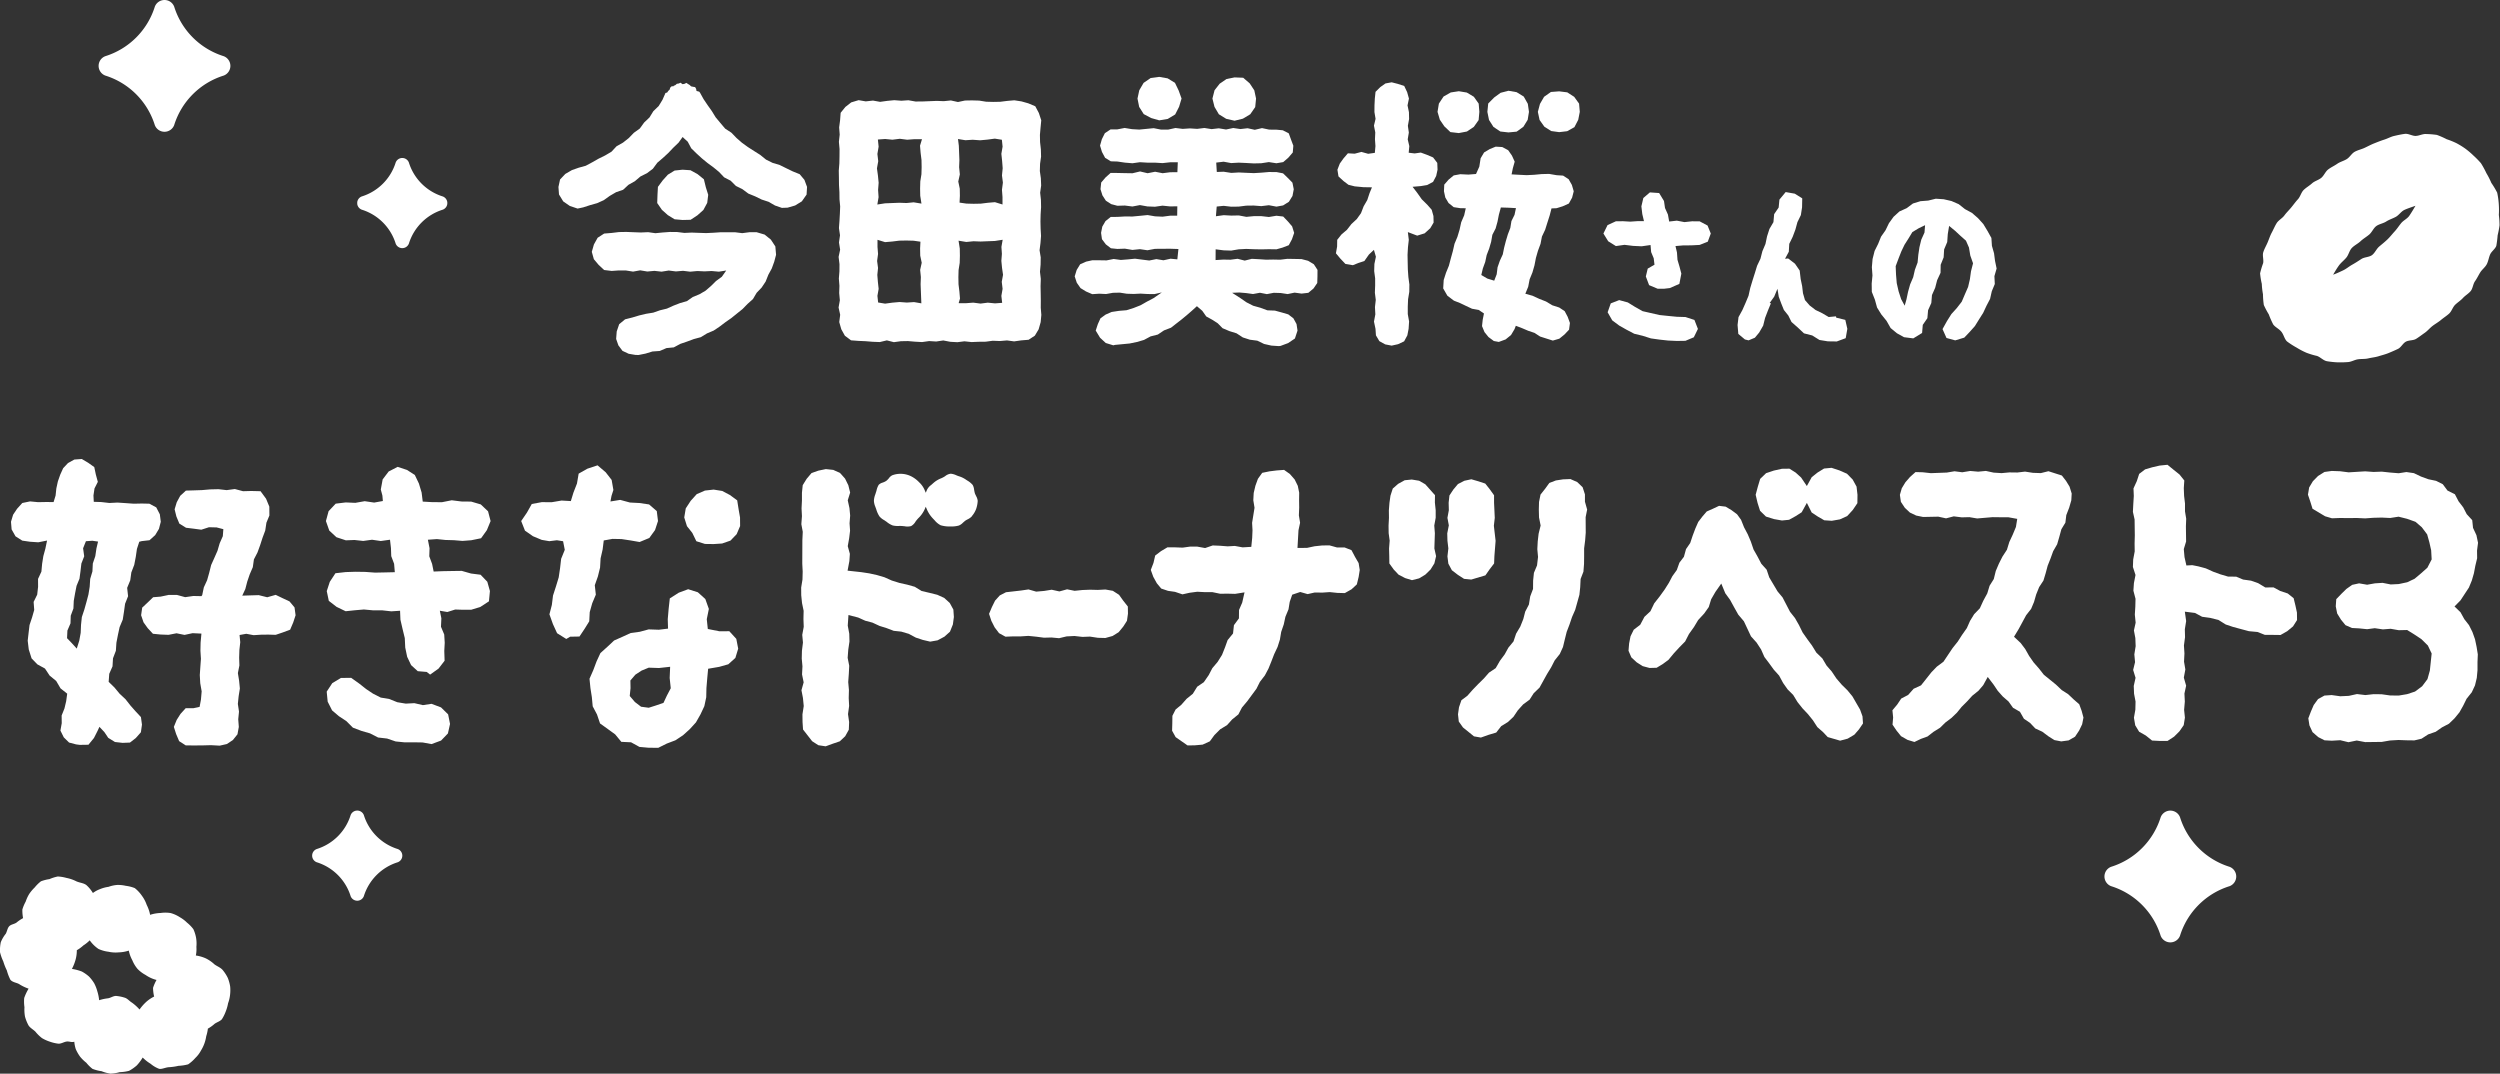 <svg xmlns="http://www.w3.org/2000/svg" xmlns:xlink="http://www.w3.org/1999/xlink" width="354" height="152.034" viewBox="0 0 354 152.034"><rect x="0" y="0" width="354" height="152.034" fill="#333333" stroke="none"/><defs><clipPath id="a"><rect width="18.66" height="18.66" fill="#fff"/></clipPath><clipPath id="c"><rect width="12.754" height="12.754" fill="#fff"/></clipPath><clipPath id="e"><rect width="32.624" height="27.922" fill="#fff"/></clipPath><clipPath id="f"><rect width="33.978" height="32.363" fill="#fff"/></clipPath><clipPath id="g"><rect width="354" height="98.894" fill="none"/></clipPath></defs><g transform="translate(-30 -3329.643)"><g transform="translate(43.964 3329.643)"><g transform="translate(0 0)" clip-path="url(#a)"><path d="M17.715,10.7A10.675,10.675,0,0,0,10.7,17.715a1.468,1.468,0,0,1-2.743,0A10.678,10.678,0,0,0,.944,10.7a1.468,1.468,0,0,1,0-2.743A10.678,10.678,0,0,0,7.959.945a1.468,1.468,0,0,1,2.743,0,10.675,10.675,0,0,0,7.013,7.013,1.468,1.468,0,0,1,0,2.743" transform="translate(0 0)" fill="#fff"/></g></g><g transform="translate(327.991 3444.425)"><g transform="translate(0 0)" clip-path="url(#a)"><path d="M17.715,10.7A10.675,10.675,0,0,0,10.7,17.715a1.468,1.468,0,0,1-2.743,0A10.678,10.678,0,0,0,.944,10.7a1.468,1.468,0,0,1,0-2.743A10.678,10.678,0,0,0,7.959.945a1.468,1.468,0,0,1,2.743,0,10.675,10.675,0,0,0,7.013,7.013,1.468,1.468,0,0,1,0,2.743" transform="translate(0 0)" fill="#fff"/></g></g><g transform="translate(74.208 3444.425)"><g transform="translate(0 0)" clip-path="url(#c)"><path d="M12.108,7.314a7.3,7.3,0,0,0-4.793,4.793,1,1,0,0,1-1.875,0A7.3,7.3,0,0,0,.645,7.314a1,1,0,0,1,0-1.875A7.3,7.3,0,0,0,5.44.646a1,1,0,0,1,1.875,0A7.3,7.3,0,0,0,12.108,5.44a1,1,0,0,1,0,1.875" transform="translate(0 0)" fill="#fff"/></g></g><g transform="translate(80.585 3352.02)"><g transform="translate(0 0)" clip-path="url(#c)"><path d="M12.108,7.314a7.3,7.3,0,0,0-4.793,4.793,1,1,0,0,1-1.875,0A7.3,7.3,0,0,0,.645,7.314a1,1,0,0,1,0-1.875A7.3,7.3,0,0,0,5.44.646a1,1,0,0,1,1.875,0A7.3,7.3,0,0,0,12.108,5.44a1,1,0,0,1,0,1.875" transform="translate(0 0)" fill="#fff"/></g></g><g transform="translate(30 3453.755)"><g transform="translate(0 0)" clip-path="url(#e)"><path d="M32.289,17.967a4.926,4.926,0,0,0,.283-1.17,5.41,5.41,0,0,0,.018-1.23,5.669,5.669,0,0,0-.332-1.2,5.589,5.589,0,0,0-.666-1.05c-.324-.43-.858-.591-1.235-.883a5.1,5.1,0,0,0-1.216-.84,5.332,5.332,0,0,0-1.408-.407,4.464,4.464,0,0,0,.077-1.221A4.925,4.925,0,0,0,27.768,8.7a5.1,5.1,0,0,0-.384-1.235,5.059,5.059,0,0,0-.9-.928,4.74,4.74,0,0,0-1-.759,4.707,4.707,0,0,0-1.315-.6,4.729,4.729,0,0,0-1.442-.009,5.277,5.277,0,0,0-1.47.261,5.251,5.251,0,0,0-.484-1.41,4.686,4.686,0,0,0-.668-1.276,4.939,4.939,0,0,0-1.021-1.1,5.034,5.034,0,0,0-1.267-.321A4.722,4.722,0,0,0,16.572,1.2a4.6,4.6,0,0,0-1.21.266,4.7,4.7,0,0,0-1.2.324,4,4,0,0,0-1.007.548,4.982,4.982,0,0,0-.9-1.1C11.877.92,11.286.9,10.808.683A5.306,5.306,0,0,0,9.4.2,5.49,5.49,0,0,0,8.187,0,5.637,5.637,0,0,0,7.01.371,5.733,5.733,0,0,0,5.8.68a5.37,5.37,0,0,0-.889.874,5.771,5.771,0,0,0-.772.917,5.2,5.2,0,0,0-.5,1.08,5.691,5.691,0,0,0-.471,1.121,5.9,5.9,0,0,0,.1,1.225,5.51,5.51,0,0,0-.934.631c-.3.217-.785.249-1.04.53s-.29.723-.482,1.055a4.633,4.633,0,0,0-.7,1.2,5.607,5.607,0,0,0-.112,1.4A6.728,6.728,0,0,0,.467,12.03a8.012,8.012,0,0,0,.5,1.267,6.914,6.914,0,0,0,.5,1.319c.316.387.892.405,1.258.631a6.2,6.2,0,0,0,1.324.637,6.915,6.915,0,0,0-.62,1.316,5.488,5.488,0,0,0,.035,1.308,5.693,5.693,0,0,0,.072,1.318,5.71,5.71,0,0,0,.493,1.242c.224.37.668.593.981.9a5.421,5.421,0,0,0,.943.923,5.508,5.508,0,0,0,1.11.5,5.537,5.537,0,0,0,1.19.281c.4.035.792-.25,1.187-.3s.7.158,1.081.022a4.551,4.551,0,0,0,.212,1.06,5.732,5.732,0,0,0,.616,1.07,5.568,5.568,0,0,0,.871.849,5.492,5.492,0,0,0,.869.862,5.493,5.493,0,0,0,1.293.336,5.437,5.437,0,0,0,1.264.347,5.418,5.418,0,0,0,1.295-.213,5.821,5.821,0,0,0,1.327-.184,5.812,5.812,0,0,0,1.1-.768,6.433,6.433,0,0,0,.837-1.118,5.778,5.778,0,0,0,1.12.885,4.106,4.106,0,0,0,1.21.714c.4.078.88-.2,1.391-.23a7.975,7.975,0,0,0,1.348-.193,6.526,6.526,0,0,0,1.364-.209,5.369,5.369,0,0,0,1.03-.914,4.028,4.028,0,0,0,.791-1.047,5.274,5.274,0,0,0,.743-2.026,5.369,5.369,0,0,0,.233-1.07,5.256,5.256,0,0,0,.951-.68c.318-.235.772-.349,1.037-.657a5.745,5.745,0,0,0,.544-1.1,5.837,5.837,0,0,0,.326-1.144m-18.255-.453a6.306,6.306,0,0,0-.258-1.258,5.56,5.56,0,0,0-.439-1.126,5.387,5.387,0,0,0-.746-.967,5.587,5.587,0,0,0-1-.7,6.627,6.627,0,0,0-1.41-.372,6.71,6.71,0,0,0,.528-1.347,5,5,0,0,0,.164-1.3,5.109,5.109,0,0,0,.929-.68,5.105,5.105,0,0,0,.9-.722,4.875,4.875,0,0,0,1.235,1.218,4.825,4.825,0,0,0,1.425.4,4.658,4.658,0,0,0,1.436.088,4.97,4.97,0,0,0,1.434-.25,4.93,4.93,0,0,0,.5,1.365,4.617,4.617,0,0,0,.737,1.224,4.58,4.58,0,0,0,1.138.858,4.781,4.781,0,0,0,1.554.709,5.942,5.942,0,0,0-.494,1.121A5.752,5.752,0,0,0,21.825,17a5.128,5.128,0,0,0-1.107.745,6.756,6.756,0,0,0-.96,1.089,6.465,6.465,0,0,0-1.066-.966c-.35-.21-.637-.58-1.01-.7a5.734,5.734,0,0,0-1.21-.252c-.4-.034-.8.281-1.193.335a6.35,6.35,0,0,0-1.244.27" transform="translate(0 -0.001)" fill="#fff"/></g></g><g transform="translate(350.022 3348.592)"><g transform="translate(0 0)" clip-path="url(#f)"><path d="M23.534.03c-.493-.045-1,.256-1.5.267S21.007-.058,20.5.008s-1,.176-1.492.288-.936.374-1.422.525c-.469.148-.936.336-1.407.523s-.9.419-1.361.636-.961.314-1.406.559-.7.768-1.131,1.037-.938.379-1.353.669-.879.493-1.28.8-.587.86-.976,1.187-.944.447-1.31.781-.837.593-1.189.942S5.7,8.9,5.364,9.264s-.63.778-.944,1.161-.688.735-.976,1.135-.826.667-1.088,1.084-.465.914-.7,1.35-.394.938-.587,1.393S.6,16.3.456,16.77s.08,1.056-.017,1.54a12.792,12.792,0,0,0-.434,1.441,11.176,11.176,0,0,0,.243,1.5,10.282,10.282,0,0,0,.166,1.467,10.884,10.884,0,0,0,.12,1.52,11.94,11.94,0,0,0,.707,1.336,12.359,12.359,0,0,0,.613,1.4C2.128,27.378,2.67,27.6,3,28c.35.411.445,1.05.821,1.4a11.433,11.433,0,0,0,1.342.864,10.976,10.976,0,0,0,1.391.731,10.557,10.557,0,0,0,1.492.452c.5.163.91.662,1.43.753a12.385,12.385,0,0,0,1.477.157,13.576,13.576,0,0,0,1.48-.036c.48-.022.942-.321,1.432-.394s.979-.013,1.462-.129.97-.153,1.441-.3.948-.26,1.406-.447.9-.379,1.35-.594.688-.783,1.12-1.022,1.043-.144,1.462-.407.8-.561,1.207-.843.716-.677,1.108-.978.824-.535,1.2-.852.806-.579,1.161-.908.5-.9.843-1.237.785-.606,1.108-.964.8-.617,1.1-.991.325-.991.606-1.383.486-.843.74-1.25.7-.727.921-1.151.288-.946.479-1.387.725-.776.877-1.23a14.855,14.855,0,0,0,.185-1.479,13.506,13.506,0,0,0,.271-1.434,12.246,12.246,0,0,0-.1-1.458A11.021,11.021,0,0,0,33.8,9.9a10.637,10.637,0,0,0-.224-1.574,11.508,11.508,0,0,0-.822-1.37,11.073,11.073,0,0,0-.708-1.391,12.369,12.369,0,0,0-.764-1.4,12.724,12.724,0,0,0-1.05-1.075,11.721,11.721,0,0,0-1.142-.974,11.221,11.221,0,0,0-1.275-.789A11.093,11.093,0,0,0,26.427.765,11.655,11.655,0,0,0,25.041.155,12.531,12.531,0,0,0,23.534.03m-6.66,15.933c-.4.336-.609.907-1.019,1.211s-1.075.271-1.5.548-.86.563-1.3.807-.849.6-1.31.815-.921.436-1.4.607c.258-.434.508-.865.811-1.288s.721-.727,1.056-1.127.426-.989.783-1.366.852-.6,1.232-.957.826-.607,1.224-.942.6-.9,1-1.2.991-.376,1.411-.65.931-.424,1.37-.669.753-.763,1.207-.976,1.1-.413,1.57-.587c-.252.432-.585,1-.88,1.424s-.822.637-1.148,1.037-.585.811-.935,1.189-.647.774-1.021,1.129-.759.662-1.153.993" transform="translate(0.001 0)" fill="#fff"/></g></g><g transform="translate(32 3347.973)"><path d="M215.907,35.042l-1.048.241-1.02.3-.836.637-.34,1.034-.467,1.02.044,1.075-.072,1.149-.055,1.1.239,1.077.03,2.265-.03,1.133.016,1.12-.214,1.147-.041,1.061.367,1.133-.225,1.162-.072,1.064.3,1.147-.028,1.119-.069,1.118.113,1.12V57.3l-.241,1.091.2,1.077.044,1.146-.186,1.162.1,1.106-.269,1.1.34,1.119-.255,1.146.044,1.106.211,1.1-.028,1.162-.2,1.133.183,1.075.552.907.949.54.88.708,1.089.057h1.1l.935-.609.765-.765.595-.864.17-1.062-.113-1.1.1-1.176-.055-1.133.241-1.119-.327-1.135.214-1.16-.186-1.1.058-1.176-.072-1.119.156-1.177-.028-1.118.186-1.163-.186-1.33,1.446.183,1,.54,1.133.156,1.191.3,1.02.637,1.061.354,2.224.595,1.218.113,1.048.411h1.119l1.092.014.948-.538.822-.681.567-.892-.013-1.061-.214-.992-.255-1.048-.834-.666-1.064-.354-.948-.51-1.162.014-1.02-.611-1.006-.353-1.12-.157-.977-.409-1.162-.014-1.062-.312-1.047-.382-1.034-.467-1.05-.283-.863-.171-.837.044L219.42,48l-.1-1.132.327-1.077-.028-2.14.042-1.075-.171-1.048V40.411l-.127-1.064-.043-1.1.072-1.091-.681-.85-.834-.667-.865-.707Z" transform="translate(87.906 12.552)" fill="#fff"/><path d="M231.949,35.695l-.907.567-.737.751-.524.878-.17,1.02.341,1.006.31.992,1.785,1.062.965.283,1.147-.042,1.188.014,1.176-.014,1.191.055,1.162-.084,1.188-.03,1.19.058,1.191-.184,1.2.3,1.19.425.892.765.765,1.02.312,1.119.255,1.133.071,1.289-.608,1.176-.892.793-.908.765-1.048.5-1.2.255-1.133.057-1.162-.227-1.077.069-1.133.2-.028-.014-1.089-.186-.979.214-.82.581-.71.694-.722.751-.071,1.02.2,1.006.54.878.637.779.919.4,1.02.055,1.12.115,1.089-.142,1.147.17,1.1-.085,1.147.2,1.19-.027,1.048.65.963.639.921.907.538,1.132-.255,2.41-.339,1.218-.752,1.006-1.006.751-1.119.368-1.19.2-1.218-.014-1.2-.17-1.147-.014-1.162.127-1.19-.143-1.147.256-1.218.057-1.218-.17-1.02.071-.907.5-.609.836-.4.921-.367.963.156,1.006.438.949.809.708.891.453,1.034.057,1.19-.071,1.162.283,1.176-.241,1.205.227,2.336-.028,1.162-.2,1.205-.071,1.118.042,1.133.014,1.02-.241.936-.609,1.061-.368.892-.623.993-.524.792-.765.694-.85.524-.935.482-.977.737-.921.455-.977.254-1.062.1-1.091V62.623l.044-1.1-.171-1.062-.225-1.077-.368-1.034-.483-.963-.664-.85-.54-.977-.849-.822.849-.865,1.191-1.812.409-.992.3-1.034.2-1.062.255-1.062-.013-1.091.14-1.1-.227-1.077-.482-1.034-.113-1.091-.779-.85-.5-.963-.652-.85-.524-1.006-1.048-.524-.664-.894-.951-.48-1.089-.227-1.048-.382-1.006-.482-1.064-.156-1.089.17-1.22-.1-1.176-.126-1.162.042-1.188-.085-2.339.142-1.217-.156-1.177-.042Z" transform="translate(95.194 12.806)" fill="#fff"/><path d="M173.633,39.45l-.864.382-.609.708-.595.778-.411.936-.368.976-.354,1.064-.595.864-.3,1.091-.637.836-.368,1.034L167.9,49l-.482.921-.637,1.006-.708.976-.737.936-.538,1.118-.85.795-.595,1.119-.921.708-.453.921-.2,1.02-.085,1.033.4.936.765.708.85.537.963.256,1.006-.028.864-.524.807-.595.737-.894.807-.877.822-.836.538-1.048.708-.992.595-.992.85-.921.652-.921.34-1.1.595-1.034.836-1.19.567,1.373.68.936.581,1.062.581,1.033.793.936,1.006,2.138.793.88.637.977.467,1.062.666.878.666.919.751.837.567,1.048.637.905.793.795.609,1,.694.878.765.809.722.892.623.963.836.737.637.68,1.756.51L192.728,72l.949-.567.652-.751.567-.836-.071-1.007-.34-.948-.5-.864-.581-1.006-.708-.865-.807-.792-.765-.892-.652-.977-.737-.85-.595-1.006-.85-.823-.609-.99-.666-.907-.666-.949-.524-1.062-.567-.992-.694-.878L183.506,52l-.708-.85-1.176-1.983-.368-1.092-.751-.834-.552-1.048-.552-.977-.382-1.119-.439-1.034-.524-.992-.425-1.062-.567-.779-.779-.582-.836-.5-.935-.113Z" transform="translate(66.904 14.263)" fill="#fff"/><path d="M188.822,39.049l-.014,1.19-.652.963-.793.864-1.034.467-1.147.2-1.062-.071-.907-.524-.878-.581-.68-1.36-.737,1.332-.864.552-.921.51-1.006.1-1.133-.2-1.133-.354-.836-.822-.354-1.119-.269-1.147.3-1.119.34-1.133.836-.807,1.1-.368,1.147-.255,1.062-.014.878.552.779.708.807,1.2.694-1.261.822-.652.921-.567,1.062-.1,1.119.368,1.062.467.807.822.552,1.006Z" transform="translate(72.198 12.681)" fill="#fff"/><path d="M200.212,35.653l-1.119-.1-1.119.183h-.028l-1.078-.14-1.089.183-2.266.085-1.147-.127-1.02-.027-.779.693-.652.751L189.4,38l-.269.933.142.993.565.85.71.666.892.424.977.2,2.153-.043,1.1.239,1.091-.283,1.132.142,1.078-.028,1.1.184,2.181-.184,1.133.014h1.1l1.262.228-.184,1.147-.453,1.091-.483,1.034-.339,1.1-.637.979-.5.992-.441,1.034-.283,1.147-.594.948-.326,1.078-.567,1.048L200.453,55l-.807.837-.581.948-.453,1.02-.68.965-.609.948-.724.907-1.3,1.942-.935.694-.765.792-1.473,1.857-1.048.482-.779.878-.977.509-.581.864-.667.795.1,1.02-.085,1.02.567.836.637.792.919.524.979.3.921-.441.933-.339.837-.652.933-.581.752-.738.878-.664.765-.738.664-.82.779-.779.724-.795.878-.707.678-.793.637-1.162.823,1.077L203,66.7l.708.793.806.7.637.892.979.565.027.044.54.949.863.581.752.793.977.452.892.666.834.526.965.184,1.047-.142.907-.524.582-.878.425-.88.184-.948-.255-.95-.34-.933-.765-.666-.807-.765-.908-.582-.82-.778-1.714-1.39-.708-.905-.724-.823-.652-.935-.551-.976-.652-.864-.936-.878.667-1.106,1.048-1.939.708-.907.411-.979.3-1.047L208.851,52l.611-.936.312-1.034.283-1.061.411-1.034.368-1.02.565-.979.3-1.034.3-1.1.567-.935.127-1.061.411-1.064.3-1.034.055-.962-.3-.965-.5-.82-.594-.765-1.9-.609-1.078.268-1.133-.041-1.1-.171-1.091.127-1.135-.014-1.089.1-1.133-.071-1.1-.239Z" transform="translate(77.892 12.806)" fill="#fff"/><path d="M81.437,35.582l-.977.34-.694.822-.554.892L79.1,38.713v1.1l-.055,1.119.055,1.1-.084,1.133.2,1.077-.055,1.162-.014,3.359.057,1.1-.028,1.133-.186,1.147L79,53.232l.112,1.1.228,1.1L79.313,56.6l.041,1.1-.211,1.135.1,1.089L79.1,61.094l-.027,1.1.1,1.1-.058,1.147.228,1.119-.312,1.119.211,1.091.113,1.147L79.171,70.1l.014,1.091.069,1.048,1.29,1.657.877.567,1.035.156,1.006-.367,1-.341.765-.722.51-.921.044-1.077-.157-1.119v-.027l.157-1.147-.058-1.106.03-1.147-.1-1.119.084-1.176.058-1.133L85.574,62.1v-.028l.085-1.133.17-1.162-.028-1.1-.214-1.147.1-1.5,1.374.354,1.006.453,1.02.269,1.006.467,1,.312,1.006.382,1.064.113,1.062.312,1.006.538.992.326,1.034.241,1.048-.184.977-.523.779-.7.411-1.02.142-1.062-.072-1.048-.51-.935-.793-.721-.976-.441-1.078-.269-1.147-.269-.962-.595-1.064-.3-1.089-.241-1.092-.34-1.047-.467-1.062-.312-1.1-.241-1.12-.17-1.939-.212.255-1.36.069-1.02-.3-1.091.2-1.119.127-1.062-.072-1.048.086-1.1-.1-1.062-.242-1.1.341-1.091-.255-1.034-.467-.949-.708-.793-.963-.439-1.048-.113Z" transform="translate(32.455 12.729)" fill="#fff"/><path d="M117.442,50.828l-.142,1.006-.524.822-.652.793-.864.538-1.02.283-1.048-.028-1.133-.17L111,54.114l-1.133-.127-1.119.057-1.062.255-1.077-.1-1.062.028-1.091-.142-1.119-.113-1.091.071h-1.091l-1.062.042-.907-.5-.623-.822-.467-.921-.326-.992.4-.949.453-.921.666-.737.878-.453,2.125-.241,1.062-.156,1.091.312,1.133-.1,1.062-.17,1.091.241,1.091-.3,1.062.212h.014l1.1-.113,1.077-.042,1.1.028,1.077-.057,1.048.184.878.567.609.85.637.807Z" transform="translate(40.278 17.74)" fill="#fff"/><path d="M131.77,35.521l-1.02.127-1.034.212-.609.85-.354.977-.241,1.02-.057,1.034.17,1.048v.042l-.341,2.111.058,1.048-.044,1.077-.127,1.275-1.231.071-1.1-.2-1.02.057-1.092-.085-1.018-.042-1.077.368-1.106-.2h-1.047l-1.034.142-1.12-.042h-1.033l-.907.538-.822.623-.241,1.034-.382,1.006.353.977.5.907.623.751.965.326.992.142,1.048.354,1.02-.227,1.075-.142,1.106.057h1.048l1.1.227,1.034-.014,1.075.028,1.333-.212-.327,1.445-.452,1.048-.014,1.19-.708.963-.127,1.176-.765.935-.37,1.033-.424,1.064-.623.992-.751.892-.51.977-.694,1.006-.936.637-.623,1.006-.877.708-.751.85-.809.666-.452.892-.014,1.034-.03,1.077.5.907,1.686,1.176,1.021-.014,1.118-.1,1.02-.467.652-.892.809-.807.976-.595.724-.807.878-.708.51-.977.737-.878,1.317-1.785.482-.963.707-.921.51-.963.412-1.02.4-1.034.48-1.02.327-1.034.183-1.091.368-1.077L133,56.245l.441-1.062.17-1.048.354-1.02,1.133-.382,1.048.3,1.006-.227,1.089.014,1.035-.071,1.091.113,1.047.028.95-.538.751-.694.255-1.048.156-.992-.156-.977-.51-.878-.5-.949-.965-.382h-1.075l-1.078-.3-1.047.014-1.062.113-1.064.227-1.358.014.142-2.507.227-1.062-.171-1.048.044-1.1-.014-1.062.014-1.048-.2-.977-.439-.892-.681-.779-.82-.581Z" transform="translate(47.013 12.763)" fill="#fff"/><path d="M162.721,41.761l.014,2.2-.085,1.1-.142,1.119V47.3l-.014,1.091-.085,1.091-.4,1.034-.057,1.162-.113,1.077-.595,2.125-.453,1.034-.354,1.048-.4,1.048-.269,1.077-.255,1.062-.453.992-.722.907-.5.977-.581.949L156.191,65.9l-.822.793-.581.907-.921.68-.751.836-.609.907-.779.737-.963.595-.708.907-1.091.326-1.077.382-.977-.17-1.558-1.261-.595-.836-.113-1.02.142-1.006.34-.992.85-.637.751-.85.779-.807.807-.793.722-.822.949-.637.595-1.034.68-.921.524-.949.722-.878.368-1.1.595-1.006.425-1.062.269-1.048.524-1.006.184-1.147.4-1.062.014-1.19.113-1.091.439-1.048.142-1.2-.1-1.1.057-1.1.127-1.1.283-1.147-.227-1.147-.028-1.1.028-1.091.212-1.048.652-.822.595-.822.921-.354,1.02-.156,1.048-.042.963.425.765.737.326,1.006v1.034l.312,1.119Z" transform="translate(59.805 13.138)" fill="#fff"/><path d="M144.435,47.257l-.241,1.02-.538.864-.737.722-.892.538-1.006.255-.977-.3-.921-.482-.694-.737-.609-.85-.014-1.034-.028-1.077.085-1.119L137.72,44l-.014-1.077.057-1.091-.014-1.062.085-1.077.142-1.006.326-1.006.765-.666.921-.51,1.006-.1,1.034.17.878.5,1.374,1.544-.014,1.048.113,1.091v1.062l-.2,1.1.085,1.091-.071,2.153Z" transform="translate(56.914 13.167)" fill="#fff"/><path d="M150.418,45.1l-.17,2.167-.042,1.034-.637.836-.595.85-2,.595-1.02-.1-.878-.567-.85-.652-.5-.935L143.6,47.3l.128-1.133-.128-1.077-.028-1.048.212-1.077.014-.042-.2-1.077.2-1.091-.028-1.048.113-1.034.552-.836.652-.779.907-.467.992-.212.977.283.992.326.637.807.609.85v1.048l.1,2.153-.128,1.119Z" transform="translate(59.359 13.154)" fill="#fff"/><g transform="translate(-2 -9)"><g clip-path="url(#g)"><path d="M100.955,39.665a4.124,4.124,0,0,1-.227,1.162,3.317,3.317,0,0,1-.567.963l-.028.057a1.874,1.874,0,0,1-.552.411,3.6,3.6,0,0,0-.4.227l-.312.269a1.667,1.667,0,0,1-.595.411,3.944,3.944,0,0,1-1.176.127,4.343,4.343,0,0,1-1.388-.17,2.782,2.782,0,0,1-.85-.694c-.071-.085-.156-.156-.227-.241a4.382,4.382,0,0,1-.864-1.289l-.17-.4-.17.4a4.053,4.053,0,0,1-.907,1.247,5.708,5.708,0,0,0-.368.453,1.686,1.686,0,0,1-.623.637,1.98,1.98,0,0,1-.921.028c-.184-.014-.368-.042-.552-.042h-.227a3.186,3.186,0,0,1-.907-.071,3.064,3.064,0,0,1-.892-.538l-.071-.042c-.1-.071-.2-.142-.3-.2a2.23,2.23,0,0,1-.623-.51,3.786,3.786,0,0,1-.467-1.062c-.043-.085-.071-.184-.113-.3a2.484,2.484,0,0,1-.2-.836,2.871,2.871,0,0,1,.212-.949l.057-.2a2.646,2.646,0,0,0,.1-.312,2.6,2.6,0,0,1,.312-.807,1.288,1.288,0,0,1,.552-.312,2.393,2.393,0,0,0,.51-.241,2.44,2.44,0,0,0,.382-.382,1.249,1.249,0,0,1,.5-.425,3.384,3.384,0,0,1,2.621.142,4.077,4.077,0,0,1,1.162.864,3.186,3.186,0,0,1,.765,1.077l.17.4.17-.4a1.79,1.79,0,0,1,.552-.666c.113-.085.212-.184.326-.283a3.663,3.663,0,0,1,1.162-.708,3.743,3.743,0,0,0,.524-.283,1.515,1.515,0,0,1,.807-.354,2.3,2.3,0,0,1,.765.212,3.927,3.927,0,0,0,.368.142,3.519,3.519,0,0,1,1.034.5c.085.057.17.113.269.17a2.927,2.927,0,0,1,.666.567,1.756,1.756,0,0,1,.2.666c.028.156.057.326.1.482s.127.283.184.425a1.677,1.677,0,0,1,.227.68" transform="translate(37.488 21.925)" fill="#fff"/><path d="M71.463,45.124l1.2-.079,1.18-.409.878-.911.49-1.149L75.2,41.358,75,40.208l-.2-1.272-1.028-.755-1.086-.575-1.22-.194-1.235.137-1.163.509L68.214,39l-.7,1.074L67.3,41.358l.384,1.23.761.962.569,1.173,1.225.385Z" transform="translate(29.589 22.585)" fill="#fff"/><path d="M13.831,65.908l.084-1.142.462-1.052.067-1.139.408-1.071.076-1.136.215-1.106.237-1.1.446-1.065L16,55.976l.154-1.123.426-1.071L16.449,52.6l.438-1.064.154-1.123.412-1.074.217-1.118.163-1.132.333-1.021.365-.091,1.082-.122.807-.725.533-.887.258-1-.133-1.055-.509-.984-.979-.521-1.06-.024-1.149.024L16.236,40.6l-1.152-.078-1.153.058-1.157-.132-1.051-.033-.044-.9.147-.993.472-.931-.285-1.051L11.793,35.5l-.861-.613-.907-.537-1.058.081-.9.5-.681.727-.412.911-.337.963-.214.987-.108,1.011-.283.921-1.074-.008-1.126.021L2.7,40.356l-1.1.227L.863,41.4.3,42.241l-.3,1,.089,1.084.554.979.956.606,1.1.159,1.169.078L5.107,45.9l-.238,1.146-.29,1.065L4.407,49.2l-.1,1.1-.477,1.031.006,1.129-.125,1.1-.506,1.027.084,1.139L2.982,56.8l-.356,1.062-.132,1.108-.126,1.109.149,1.241.4,1.265.819.846,1.078.594.663,1,.922.755.616,1.051.945.752-.144,1.061-.244,1.03-.4,1,.014,1.085L7,72.807l.475.96.747.735.992.261.52.068,1.234-.018.781-.955.524-1.035.249-.544.7.742.548.816.95.589,1.081.122,1.043-.041.829-.642.72-.817.153-1.081L18.4,70.895l-.73-.781-.749-.848-.707-.9-.834-.778-.73-.882ZM7.938,59.725l.052-1.085.435-1.01.037-1.089.38-1.023.048-1.086.186-1.062.208-1.057L9.7,51.3l.142-1.067.125-1.077.4-1.026-.157-1.135.4-1,.907-.067.812.116-.229.97L11.94,48.1l-.354,1.051-.055,1.119-.316,1.062-.072,1.113-.177,1.095-.283,1.071-.3,1.067-.35,1.054-.118,1.109L9.87,58.969l-.2,1.1L9.314,61.2l-.7-.772Z" transform="translate(1.556 21.312)" fill="#fff"/><path d="M32.062,52.339l-1.2.341-1.2-.3-1.2.035-1.133.037.432-.932.275-1.06.353-1.034.436-1.009.154-1.1.507-.982.374-1.026L30.2,44.26l.384-1.03.167-1.108.422-1.02-.01-1.255L30.7,38.726l-.778-1.062L28.6,37.632l-1.162.031-1.159-.309-1.159.156-1.163-.132-1.166.028-1.17.1-1.169.04-1.1.031-.809.741-.492.912-.3.993.249,1.014.421,1.016.946.585,1.084.132,1.082.144,1.084-.35,1.086.028.949.246-.076.993-.446,1.014L23.821,46.1l-.445,1.011-.452,1.007L22.653,49.2l-.3,1.067-.465,1.014-.229,1.095-.109.147L20.4,52.5l-1.156.166-1.156-.314-1.16-.006-1.16.244-1.057.086-.761.734-.789.738-.154,1.079.34,1,.592.824.742.8,1.086.106L16.892,58l1.13-.22,1.133.231,1.136-.245,1.256.059L21.431,59.1l-.025,1.152.072,1.15-.084,1.15-.078,1.147.065,1.154.2,1.154-.1,1.159L21.291,68.2l-.877.19-1.095,0-.738.812-.538.851-.4.982.323,1.013.426,1.006.932.6,1.085.01,1.242-.006,1.245-.034,1.245.068,1.006-.229L26,72.9l.654-.816.188-1.04-.081-1.085.106-1.091-.161-1.088.112-1.089.173-1.091-.106-1.091-.174-1.089.214-1.088-.035-1.092.034-1.095.122-1.1-.1-1.021.952-.171,1.038.194,1.04-.065,1.043-.014L32.062,58l1.009-.34,1.038-.388.435-1.018.337-1.027-.149-1.106-.711-.853-.962-.45Z" transform="translate(6.974 22.562)" fill="#fff"/><path d="M52.059,45.531l1.391-.283.823-1.149.527-1.283-.361-1.383-1.03-.975-1.361-.4-1.367-.014L49.3,39.87l-1.378.272-1.385-.008-1.347-.076-.157-1.279-.381-1.271-.581-1.217-1.108-.715-1.323-.438-1.275.656-.85,1.12-.263,1.429.227.863.065.769-1.231.221L36.976,40l-1.334.235-1.357-.059-1.417.173-1.006,1.062-.38,1.4.473,1.347,1.011.943,1.339.442,1.221-.048,1.234.135,1.251-.171,1.239.181,1.306-.183.136,1.19.04,1.136.405,1.081.1,1.191-1.419.033-1.38.027-1.38-.1-1.391-.021-1.385.044-1.453.164-.8,1.221L31.6,52.731l.29,1.381L33,54.971l1.273.612,1.3-.137,1.288-.11,1.292.119,1.292,0,1.292.142,1.244-.081.052,1.273.3,1.3.316,1.3.064,1.341.272,1.307.557,1.174.942.861,1.273.108.479.378,1.2-.858.851-1.106-.045-1.384.062-1.162-.071-1.167-.459-1.1.054-1.194-.218-1.075,1.06.183,1.119-.353,1.132.035h1.126l1.3-.4,1.218-.795.139-1.458-.37-1.315-.955-.994-1.35-.171-1.313-.374-1.34.018-1.34.024-1.3.052-.218-1.078-.4-1.077.037-1.15-.235-1.2,1.282-.091,1.208.125,1.208.034,1.2.1Z" transform="translate(14.669 21.638)" fill="#fff"/><path d="M67.765,45.844l1.378-.571.812-1.123.418-1.276L70.2,41.466l-1.091-.943-1.366-.2L66.4,40.253l-1.378-.374-1.384.225.149-.789.268-.839-.245-1.421-.847-1.089-1.15-.98-1.439.477-1.237.7-.239,1.4-.5,1.285-.367,1.2-1.312-.075-1.4.237-1.4-.011L52.5,40.46l-.686,1.218L51,42.875l.537,1.363,1.129.785,1.238.518,1.079.186,1.072-.132.878.139.239,1.218-.513,1.268-.153,1.326-.193,1.31-.388,1.275-.418,1.293-.166,1.336L55,56.082l.493,1.38.591,1.295,1.3.814.558-.32,1.31-.023.735-1.1.652-1.055.067-1.3.354-1.258.51-1.217-.147-1.336.436-1.234.312-1.262.074-1.3.29-1.272.157-1.271,1.241-.221,1.271.025,1.262.19Z" transform="translate(22.8 21.575)" fill="#fff"/><path d="M46.406,59.907l-1.225.186-1.2-.279-1.228.065-1.2-.2-1.137-.455-1.2-.2-1.085-.551-1-.666-.946-.751-1.164-.829-1.449.018-1.224.738-.786,1.2L31.7,59.6l.626,1.239.966.822,1.061.7.918.921,1.205.456,1.221.353,1.14.586,1.275.146,1.215.414,1.269.126,1.276-.006,1.268.021,1.268.231,1.349-.5.969-1.006.3-1.344L48.756,61.4l-1.006-.987Z" transform="translate(14.699 30.424)" fill="#fff"/><path d="M76.2,53.321,74.58,53l-.146-1.385.295-1.452-.5-1.405-1.06-.956L71.8,47.37l-1.333.493L69.2,48.67l-.166,1.493-.125,1.455.041,1.33-1.3.159-1.446-.05-1.254.339-1.275.169-1.173.537-1.19.528-.95.89-.987.888-.554,1.2-.456,1.218-.537,1.221.133,1.327.2,1.279.12,1.3.609,1.153.432,1.273,1.091.783,1.05.763.873,1.057,1.38.065L64.9,69.7l1.32.118,1.35.007,1.208-.6,1.215-.462,1.077-.713.96-.868.87-.956.639-1.125.55-1.17.269-1.262.028-1.292.118-1.426.123-1.319,1.57-.269L77.483,58l1-.9.4-1.312L78.616,54.4l-.989-1.081Zm-6.866,8.07-.548,1.044-.48,1.027-1.067.367-1.023.324-1.085-.143-.875-.669-.73-.851.113-1.115-.02-1.082.7-.82.881-.579,1.014-.416,1.448.05,1.585-.174-.067,1.587Z" transform="translate(25.645 26.733)" fill="#fff"/><path d="M71.82,12.836l-.337-1.072-.275-1.126-.9-.734-1-.551L68.18,9.279l-1.118.12-.955.584-.735.816-.671.908-.062,1.132L64.6,14l.662.959.836.748.959.592,1.126.1,1.147-.028.96-.632.846-.755.545-1.009Z" transform="translate(28.462 5.421)" fill="#fff"/><path d="M115.691,6.155l1.2-.2,1.055-.635L118.5,4.23l.348-1.163-.411-1.137L117.915.841,116.874.208,115.691,0l-1.207.156-1.01.694L112.86,1.9l-.251,1.171.238,1.179.646,1.021,1.055.558Z" transform="translate(48.46 1.556)" fill="#fff"/><path d="M123.234,6.185l1.181-.289,1.043-.626.7-1.013.119-1.213-.246-1.159L125.381.9l-.925-.8L123.234.053l-1.143.231-.96.656-.73.932-.3,1.173.293,1.179.618,1.048,1.038.643Z" transform="translate(51.579 1.578)" fill="#fff"/><path d="M148.523,4.356l-.094-1.166-.683-.969-1-.6-1.13-.188-1.139.173-1.026.582-.66,1L142.6,4.356l.327,1.111.635.936.86.817,1.187.139,1.153-.22.977-.653.681-.966Z" transform="translate(60.954 2.154)" fill="#fff"/><path d="M150.568,7.288l1.16-.109.953-.687.61-.986.183-1.128-.161-1.139-.579-1.028-1.01-.622-1.154-.2-1.122.292-.912.671-.833.843-.119,1.187.232,1.14.628.984.975.652Z" transform="translate(63.028 2.133)" fill="#fff"/><path d="M155.646,7.223l1.136-.132,1.027-.574.541-1.044.218-1.12-.1-1.169-.69-.96-.983-.635-1.146-.143-1.166.089-.969.683-.584,1.009-.3,1.126.246,1.147.674.949.97.619Z" transform="translate(65.129 2.158)" fill="#fff"/><path d="M81.4,15.541H80.378l-1.016.133-1.017-.127-1.02,0-1.024,0-1.027.069-1.024.048-1.023-.033L72.2,15.593l-1.028.047-1.026-.126-1.027-.01-1.03.076-1.028.1-1.027-.146-1.026.045-1.031-.037L62.948,15.5l-1.035.018-1.035.125-1.072.088-.921.594-.527.949-.3,1.044.292,1.045.674.8.782.73,1.068.13,1.009-.071,1.011.006,1.007.161,1.007-.181,1.009.167,1.013-.092,1.01.113,1.011-.161,1.013.127,1.013-.086,1.011.122L73,21.037l1.016.048,1.016-.05,1.02.093,1.041-.166-.62.885-.82.6-.715.707-.766.664-.874.51-.939.387-.833.585-.976.278-.935.363-.921.416-.98.239-.956.333-1,.161-.986.234-.979.293-1.023.258-.836.693-.347,1.024-.082,1.061.317.908.582.779.875.412.935.16.448.018,1-.2.98-.3,1.037-.074.953-.408,1.038-.1.916-.494.963-.329.955-.354.994-.268.875-.535.943-.4.851-.571.816-.618.834-.582.792-.639.792-.637.71-.728.764-.684.523-.888.71-.744.565-.848.381-.96.49-.9.346-.955.259-.975-.1-1.181-.637-.97-.89-.715Z" transform="translate(25.74 8.011)" fill="#fff"/><path d="M159.226,15.689l.88-.276.856-.387.458-.826.232-.909-.263-.9-.458-.807-.786-.511-.918-.058-1.06-.183-1.058.025-1.064.1-1.065.051-1.068-.052-1.06-.058.183-.888.258-.911-.392-.863-.533-.762-.831-.445-.934-.057-.846.347-.8.476-.489.823L148.283,9.8l-.465,1.043-1.088.086-1.139-.055-.929.171-.722.591-.62.711-.045.941.19.882.462.783.731.589.935.143.771.011-.225,1-.421.983-.229,1.044-.307,1.02-.411.986-.238,1.038-.285,1.028-.272,1.035-.409,1-.327,1.021-.072,1.2.592,1.028.925.7.868.34.847.405.851.4.948.171.741.5-.174.863-.1.924.35.85.567.7.755.561.705.13.967-.357.761-.619.5-.84.181-.472.887.339.863.368.89.3.8.517.9.288.9.285.921-.268.72-.584.656-.69.125-.95-.319-.87-.426-.806-.772-.514-.979-.316-.894-.537-.962-.378-.941-.435L154.8,27.8l.405-.993.2-1.041.4-.979.29-1.009.2-1.041.29-1.013.365-.987.2-1.035.456-.966.317-1.009.323-1.01.258-1ZM150.392,25.95l-.975-.3-.854-.5.217-.918.339-.933.207-.977.357-.929.276-.952.171-.984.463-.9.266-.96.194-.987.28-1.024,1.1.033,1.037.058-.2.949-.439.885-.157.97-.35.915-.28.933-.245.945-.194.958-.415.9-.323.926-.123.989Z" transform="translate(61.188 4.463)" fill="#fff"/><path d="M172.811,15.646l-1.079-.006-1.075.115-1.077-.205-1.084.125-.177-.992-.414-.926-.144-.989-.686-1.129-1.309-.092-.929.793-.276,1.184.129,1.095.238,1-.932,0-1.013.069-1.007-.059-1.023.007-1.183.54-.586,1.193.68,1.1,1.088.677,1.22-.174,1.214.15,1.217.057L165.857,19l.084,1,.365.875.109.912-.958.554-.266,1.112.46,1.227,1.222.514.871,0,.848-.1,1.347-.591.28-1.452-.258-.977-.29-.983-.072-1.034-.211-.911,1.082-.092,1.17-.008,1.167-.061,1.154-.458.426-1.156-.455-1.129Z" transform="translate(67.86 6.365)" fill="#fff"/><path d="M170.625,24.712l-1.224-.037-1.221-.119-1.224-.127-1.2-.273-1.2-.273-1.065-.6-1.03-.637-1.222-.331-1.194.465-.442,1.261.652,1.142.977.73,1.06.6,1.082.567,1.19.288,1.17.37,1.215.17,1.215.133,1.228.057,1.228-.018,1.188-.5.579-1.184-.494-1.272Z" transform="translate(68.037 10.85)" fill="#fff"/><path d="M87.905,13.14l-.934-.453-.924-.456-1-.3-.929-.463-.813-.66-.874-.552L81.562,9.7l-.841-.606-.782-.684-.722-.747-.884-.579-.674-.795-.666-.8L76.446,4.6l-.6-.846-.577-.858-.5-.907-.115-.142-.375-.095-.054-.293-.144-.252-.326-.054-.178-.041L73.512,1.1,73.3.9,73.073.765,72.844.608l-.3.147-.261.034L72.026.582,71.747.7,71.5.733,71.29.917l-.254.11L71,1.1l-.222-.024-.221.2-.089.295-.188.167-.16.237-.235.058-.419.959-.543.891-.758.732-.547.888-.754.717-.613.847-.85.613-.721.747-.814.642-.911.514-.722.773-.894.527-.932.46-.9.511-.916.49-1,.276-.963.34L55.7,13.5l-.745.786-.228,1.058.078,1.064.6.982.931.642,1.1.373.795-.169.977-.316,1-.282.942-.425.85-.609.887-.518.989-.339.771-.71.9-.506.788-.67.939-.472.827-.626.625-.85.785-.67.759-.7.711-.748.752-.721.574-.8.727.662.5.938.741.724.765.7.8.656.833.612.795.652.72.761.926.48.744.741.928.463.834.62.962.392.926.452.983.322.9.52.973.337.816-.031,1.065-.31.949-.585.669-.955.067-1.084-.37-1-.676-.806Z" transform="translate(24.349 1.799)" fill="#fff"/><path d="M108.618,2.5l-1-.154-1,.085-1,.125-1,.018-.993-.027-.994-.159-1-.028-1,.018-1,.211-1-.221-1,.1-1-.037-1.006.04-1,.04-1,.008-1.007-.178-1,.067-1-.076-1,.095-1.007.14-1.009-.181L86.576,2.5l-1.011-.173-1.047.316-.83.649-.666.824L82.942,5.17l-.133,1.018.078,1.017-.113,1.017.092,1.018-.006,1.018-.02,1.021L82.758,12.3l.018,1.018.011,1.02.061,1.011.011,1.013.095,1.016L82.913,18.4l-.057,1.023-.074,1.018.149,1.018-.144,1.018.161,1.024-.215,1.021.125,1.021-.008,1.026-.082,1.024.082,1.021-.034,1.021.093,1.027-.181,1.027.228,1.031-.132,1.03.288,1.017.514.924.868.645,1.071.079,1,.044,1,.082,1,.038,1-.238.993.255.994-.137,1-.018,1,.085,1,.055,1-.14,1,.061,1-.149,1,.191,1,.055,1-.126,1.006.109,1-.042,1-.011,1-.133,1.007.038,1.01-.085,1.011.136,1.011-.143,1.037-.086.885-.582.538-.9.288-1.02.093-1.017-.082-1.017.008-1.017-.016-1.018-.02-1.02.034-1.02-.116-1.02.089-1.018.016-1.018-.163-1.011.129-1.013.079-1.016-.058-1.018-.024-1.023.023-1.018.065-1.018-.021-1.018-.111-1.024.143-1.021-.043-1.023-.143-1.024.031-1.024.143-1.023-.028-1.02-.115-1.027-.02-1.027.089-1.031.1-1.031-.339-1.033-.506-.956-.992-.418ZM105.94,17.1l-1.071-.329-1,.085-1.011.125L101.842,17l-1.016-.027-.967-.139.047-.965-.017-1.011-.211-1.01.221-1.009-.1-1.014.037-1.016-.04-1.017-.04-1.018-.119-.946L100.688,8l1.035-.067,1.041.076,1.043-.095,1.045-.14,1,.161.1.97-.173,1.021.108,1.02.079,1.018-.1,1.017.13,1.021-.133,1.024.078,1.026Zm-11.4-9.25-.28.924.085,1.013.125,1.01.018,1.011-.027,1.007L94.3,13.827l-.028,1.016.018,1.018.173,1.112-1.1-.181-1.011.1-1.011-.037-1.016.04-1.016.04-1.092.169.176-1.041-.068-1.021.078-1.018-.1-1.018-.14-1.017.181-1.023-.118-1.024.173-1.027L88.294,7.9l1.027-.074,1.035.1,1.041-.13,1.043.133,1.044-.078Zm-6.3,14.25,1.069.33,1.006-.085,1.011-.125,1.011-.018,1.016.027.967.139-.048.965.018,1.011.211,1.01-.221,1.007.1,1.014-.037,1.016.04,1.017.04,1.018.027.67-1.035-.177-1.021.067-1.027-.076L90.345,31l-1.03.14-.986-.163-.1-.938.173-.99-.108-.989-.079-.987.1-.987-.13-.99.133-.993-.078-1ZM99.73,31.072l.191-.647-.086-1.013-.123-1.01-.018-1.01.027-1.009.159-1.014.027-1.014-.017-1.018-.173-1.112,1.1.181,1.011-.1,1.011.037,1.016-.04,1.014-.04,1.094-.17-.176,1.011.067.99-.076.989.095.987.142.986-.181.992.118.993-.173,1,.112.984-1.013.075-1.021-.1-1.027.13-1.027-.133-1.031.078Z" transform="translate(36.014 2.526)" fill="#fff"/><path d="M146.835,12.92l-.038-.966-.591-.773-.867-.37-.873-.32-.873.123-.844-.1.088-.935-.227-.96.16-.959-.137-.958.173-.963-.021-.963-.2-.967.2-.967-.255-.908-.412-.871-.919-.3-.86-.221-.884.164-.73.518-.671.667-.1.946-.048.962-.007.96.16.959-.229.958.188.963-.044.965.067.966-.084.963-.948.133-.953-.265-.955.251-.96-.055-.629.731-.514.718-.34.871.15.95.7.647.712.54.884.221,1.238.118,1.207.021-.343.83-.32.97-.514.888-.374.969-.6.839-.759.705-.63.81-.781.667-.6.758-.014.949-.167.955.618.742.725.765,1.053.178.8-.319.829-.269.647-.921.708-.663.28.976-.212,1.017-.03,1.017L138,28.3v1.018l-.038,1.018.126,1.017-.115,1.023.054,1.023-.193,1.027.215,1.026.062.922.484.819.83.459.911.176.9-.2.868-.407.456-.848.178-.924.068-1.043-.186-1.045,0-1.051.042-1.047.171-1.048.013-1.051-.142-1.05-.074-1.05-.024-1.047-.02-1.052.059-1.054.119-1.057-.133-1.1,1.322.5,1.057-.326.795-.725.473-.8-.023-.925-.246-.884-.613-.7-.8-.792-.645-.914-.654-.85,1.166-.1.9-.149.836-.443.442-.836Z" transform="translate(56.721 1.783)" fill="#fff"/><path d="M138.454,23.673l-1-.02-1.007-.017-1.006.123-1.006-.02-1.009.018-1.007-.067-1.006-.055-1.006.252-1.01-.258-1.011.132-1.014-.018-1.092.067.01-1.523,1.135.147,1.065.034,1.065-.181,1.062-.055,1.068.042,1.069.021,1.072-.024,1.072.016.864-.242.884-.339.449-.837.313-.909-.288-.921-.6-.7-.664-.693-.959-.112-1.067.177-1.065-.12-1.064,0-1.062.1-1.068-.2-1.069.021-1.072-.058-1.1.152.11-1.375.986-.1,1.065.123,1.065-.014,1.062-.136,1.068-.014,1.069.082,1.072-.129,1.072.2.946-.171.82-.518.507-.824.18-.942-.187-.938-.656-.671-.674-.65-.936-.181-1.067-.006-1.065.092L131.7,11.5l-1.062-.044-1.068-.048-1.069.061-1.072-.166-.976.034-.081-1.327,1.05-.126,1.065.194,1.065-.059,1.062.047,1.068.061,1.069-.025,1.072-.164,1.072.166.962-.164.729-.63.626-.731.079-.959-.323-.858-.323-.892-.844-.436-.907-.085-1.021-.008-1.021-.215-1.021.241-1.014-.221L129.8,5.26l-1.017-.149-1.021.212-1.026-.169-1.021.115-1.02-.161-1.021.125-1.027-.065-1.024.067L120.6,5.11l-1.028.225-1.026,0-1.026-.2-1.023.1-1.028.1-1.031-.061-1.033-.17-1.034.2h-.952l-.813.535-.428.856-.259.909.275.9.445.831.81.494.922.027,1.068.157,1.065.089,1.064-.147,1.062.062,1.068,0,1.071.065,1.072-.116h1.089l-.057,1.4-1.027.01-1.065.136-1.064-.208-1.062.21-1.069-.252-1.069.256-1.072-.017-1.074-.023-.955-.008-.713.639-.618.721-.1.946.275.875.486.752.752.486.874.231,1.068-.031,1.065.136,1.064-.2,1.062.191,1.068.042,1.071-.153,1.072.11,1.023-.018-.02,1.323-1,.008-1.065.139-1.064-.048-1.062-.181-1.069.106-1.069.1-1.072-.008-1.074.061-.932.006-.737.581-.46.788-.174.882.125.9.547.73.727.557.905.093,1.068-.04,1.065.18,1.064-.108,1.062.156,1.068-.2,1.071-.009,1.072-.006,1.18.038-.152,1.465-.959-.091-1.007.222-1.006-.167-1.006.2-1.009-.126-1.007-.133-1.007.1-1,.078-1.01-.137-1.011.2-1.014-.016-1.014,0-.867.191-.846.378-.49.8-.282.912.3.907.528.754.775.476.885.381.977-.067.977.047.98-.174.979-.021.979.154.976.03.982-.047.983.058.986.007,1.034-.237-1.179.815-.926.489-.918.52-.983.387-1.01.314-1.058.088-1.037.157-.844.368-.735.53-.374.826-.3.911.611,1.01.807.749,1.072.33.231-.059,1.037-.1,1.045-.1,1.027-.211,1.007-.295.933-.5,1.026-.261.875-.589.986-.377.748-.585.744-.578.728-.6.71-.615.742-.671L124.4,31l.558.795.84.463.792.51.681.693.973.411,1.007.314.888.581,1,.323,1.048.136.963.465,1.028.232,1.051.072.248-.027,1.075-.4.962-.649.368-1.123-.139-.925-.443-.81-.724-.558-.87-.255-1.023-.28-1.067-.04-.993-.365-1.02-.285-.943-.48-.868-.6-1.171-.751,1.006-.044.977.082.98.135.979-.18.979.194.976-.187.982.03.983.15.986-.205.986.136.958-.109.738-.618.526-.775.027-.921.007-.933-.521-.8-.813-.489Z" transform="translate(45.846 3.684)" fill="#fff"/><path d="M186.578,29.3l-.06-.122.055-.069-1.072.1-.932-.547-.933-.45-.827-.635-.67-.768-.282-.972-.116-1-.211-1.009-.139-1.2-.667-.97-.97-.742-.436.045.533-.993.064-1.122.482-.987.385-1.026.289-1.058.487-1,.171-1.1.025-1.269-1.057-.663-1.29-.228-.884,1.067-.108,1.12-.64.942-.1,1.129-.565.963-.337,1.045-.228,1.085-.433,1.017-.275,1.069-.476,1-.323,1.055-.334,1.052-.316,1.05-.239,1.084-.426,1.024-.453,1.023-.542.984-.132,1.116L172.7,31.6l.936.785.52.13.894-.377.608-.732.564-.979.268-1.085.4-1.04.425-1.031-.171-.058.635-.88.465-1.122.184,1.129.35.943.374.924.628.788.453.919.89.782.875.824,1.173.3,1.023.64,1.191.193,1.193.016.035.013,1.295-.479.232-1.322-.288-1.269Z" transform="translate(73.444 6.351)" fill="#fff"/><path d="M202.951,17.738l-.555-1-.588-.972-.759-.841-.848-.737-.993-.538-.887-.7-1.027-.446-1.095-.251-1.123-.076L194,12.443l-1.095.085-1.06.326-.891.664-1.023.462-.83.755-.656.909-.484,1-.635.908-.412,1.021-.5,1-.288,1.139-.1,1.164.084,1.169L186,24.2l.018,1.17.433,1.095.31,1.123.612.986.731.9.578,1.017.892.738,1,.558,1.317.167,1.247-.766.095-1.145.652-.946.1-1.132.458-1.02.092-1.126.455-1.03.279-1.079.479-1.035.02-1.142.421-1.048.069-1.132.438-1.043.078-1.123.191-1.159.851.7.744.693.789.7.424.969.19,1.132.387,1.1-.29,1.136-.154,1.111-.254,1.1-.452,1.037-.449,1.052-.7.905-.769.851-.619.983-.633,1.14.56,1.259,1.239.339,1.278-.387.769-.807.738-.831.586-.945.586-.926.467-1,.511-.979.242-1.077.425-1.026-.054-1.115.312-1.078-.225-1.091-.14-1.074-.3-1.05Zm-12.277,9.586-.5-.919-.365-1.12-.261-1.153-.1-1.184-.051-1.221.429-1.143.378-.96.448-.933.558-.878.551-.911.912-.55.888-.426-.082,1.038-.455,1.01-.259,1.06-.163,1.084-.1,1.089-.381,1.03-.244,1.06-.432,1.009-.295,1.055-.224,1.067Z" transform="translate(79.031 6.63)" fill="#fff"/></g></g></g></g></svg>